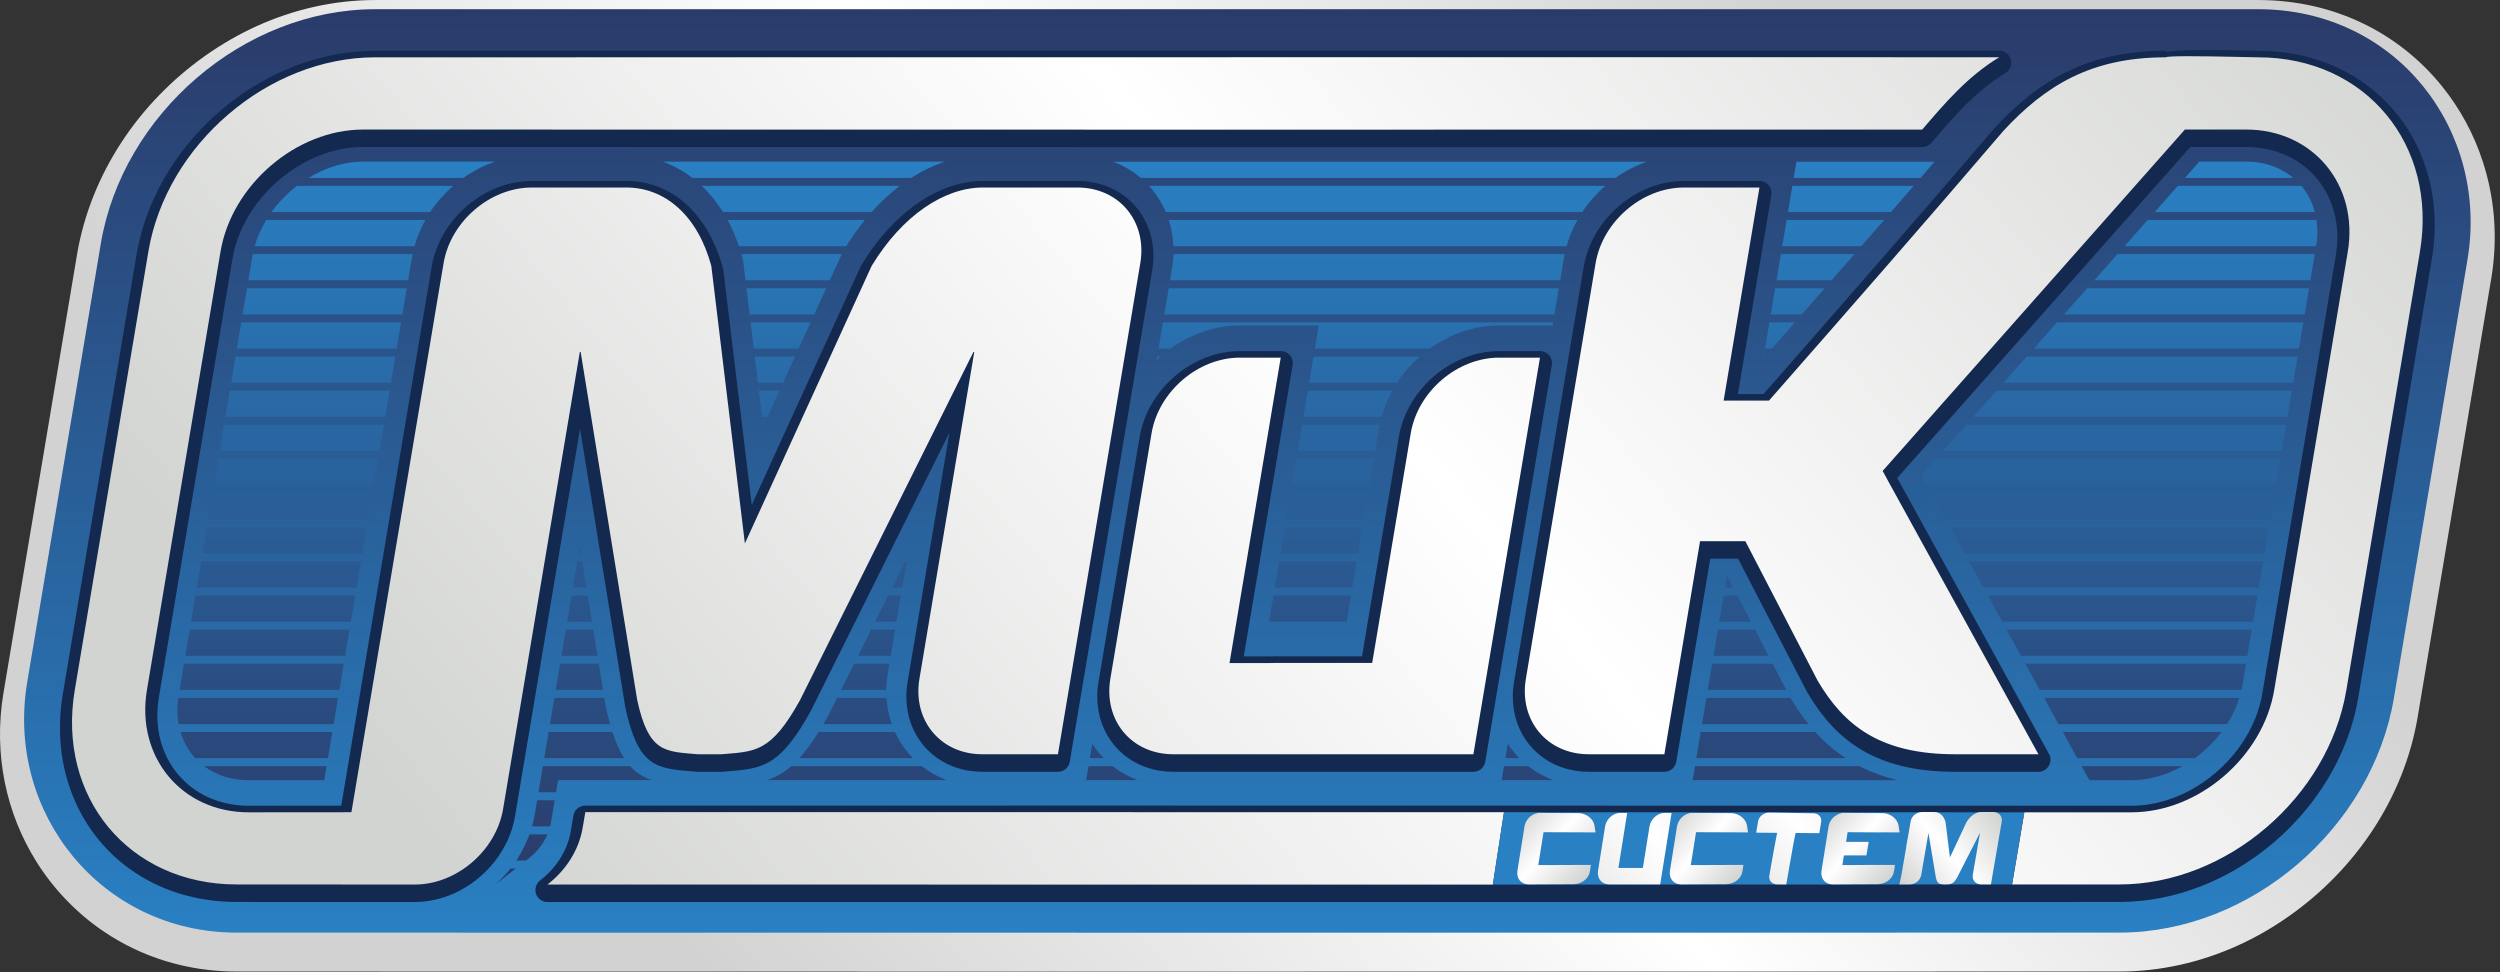 <svg width="414" height="161" viewBox="0 0 414 161" fill="none" xmlns="http://www.w3.org/2000/svg">
<rect x="0" y="0" width="414" height="161" fill="#333333" stroke="none"/>
<path d="M81.633 0.004L62.144 0.005C55.313 0.007 48.668 1.549 42.58 4.296C39.589 5.648 36.689 7.32 33.932 9.273C28.475 13.135 23.745 18.011 20.116 23.559C16.456 29.159 13.877 35.475 12.753 42.171L0.568 114.788C-1.124 124.932 1.047 134.7 5.976 142.609C7.409 144.912 9.088 147.067 10.981 149.033C12.88 151.008 14.973 152.773 17.231 154.293C23.395 158.445 30.889 160.887 39.161 160.888C129.005 160.919 218.853 160.907 308.697 160.893L350.979 160.888C357.808 160.887 364.453 159.344 370.54 156.596C373.532 155.245 376.432 153.573 379.191 151.62C384.648 147.757 389.377 142.884 393.005 137.333C396.667 131.735 399.244 125.419 400.369 118.721L412.557 46.092C413.668 39.444 413.124 32.895 411.201 26.912C410.448 24.568 409.491 22.325 408.351 20.216C407.201 18.092 405.853 16.072 404.319 14.184C397.353 5.605 386.708 0.007 373.96 0.005L270.023 0.003C236.455 0.001 202.892 -6.16169e-05 169.324 -6.16169e-05C140.095 -6.16169e-05 110.861 0.001 81.633 0.004ZM39.161 152.919C32.573 152.919 26.608 150.973 21.7 147.669C19.876 146.441 18.213 145.043 16.731 143.503C15.241 141.953 13.909 140.24 12.757 138.392C8.817 132.068 7.084 124.244 8.441 116.099L20.628 43.484C21.561 37.923 23.725 32.644 26.804 27.935C29.916 23.176 33.927 19.027 38.525 15.772C40.796 14.165 43.255 12.756 45.863 11.579C50.976 9.272 56.509 7.975 62.144 7.975L81.633 7.972C144.429 7.967 207.227 7.969 270.023 7.972L373.96 7.975C384.135 7.975 392.608 12.415 398.132 19.216C399.331 20.692 400.397 22.295 401.319 23.997C402.247 25.712 403.013 27.504 403.607 29.351C405.148 34.141 405.58 39.409 404.681 44.78L392.493 117.409C391.561 122.971 389.397 128.249 386.319 132.959C383.207 137.716 379.195 141.865 374.596 145.121C372.327 146.727 369.868 148.137 367.26 149.315C362.147 151.621 356.613 152.919 350.979 152.919L308.697 152.925C260.672 152.931 212.651 152.939 164.624 152.939C122.805 152.939 80.98 152.933 39.161 152.919Z" fill="url(#paint0_linear_941_2)"/>
<path d="M62.144 1.525C40.326 1.528 20.292 18.912 16.691 40.364L4.504 112.98C0.884 134.7 16.871 154.439 39.16 154.44C143.1 154.475 247.039 154.452 350.978 154.44C372.795 154.437 392.83 137.052 396.431 115.601L408.619 42.971C412.191 21.603 396.883 1.527 373.96 1.525C304.667 1.525 235.378 1.521 166.083 1.521C131.439 1.521 96.788 1.523 62.144 1.525Z" fill="url(#paint1_linear_941_2)"/>
<path d="M364.21 26.767L361.815 29.471H379.79C379.59 29.304 379.38 29.139 379.159 28.98C377.223 27.576 374.758 26.76 371.956 26.76L364.21 26.767ZM56.034 27.323C55.52 27.459 55.022 27.616 54.543 27.79C54.076 27.96 53.582 28.165 53.062 28.405C52.382 28.721 51.718 29.078 51.072 29.471H76.726C78.344 28.326 80.116 27.404 81.984 26.762L60.14 26.76C58.791 26.76 57.41 26.956 56.034 27.323ZM110.248 26.953C111.219 27.335 112.19 27.823 113.147 28.415C113.67 28.74 114.18 29.092 114.674 29.471H150.884C152.699 28.305 154.57 27.403 156.46 26.775L139.942 26.772L109.747 26.767C109.915 26.827 110.083 26.89 110.248 26.953ZM318.319 26.78L297.49 26.783L297.039 29.471H318.039L320.363 26.78H318.319ZM188.924 29.471H267.504C269.102 28.34 270.852 27.428 272.692 26.787C243.242 26.788 213.79 26.785 184.338 26.781C186.046 27.419 187.588 28.332 188.924 29.471ZM360.65 30.785L356.811 35.123H383.335C382.907 33.493 382.155 32.031 381.138 30.808L381.135 30.804L381.119 30.785H360.65ZM296.816 30.785L296.624 31.931L296.087 35.123H313.144C314.414 33.66 315.667 32.214 316.902 30.785H296.816ZM190.286 30.785C190.436 30.95 190.582 31.116 190.724 31.285C191.684 32.434 192.471 33.721 193.064 35.123H262.012C263.075 33.515 264.364 32.053 265.826 30.785H190.286ZM116.219 30.785C117.526 32.022 118.706 33.469 119.734 35.123H144.335C144.61 34.813 144.883 34.515 145.156 34.23C146.391 32.94 147.679 31.792 149.004 30.785H116.219ZM49.158 30.785C48.879 31.002 48.604 31.224 48.338 31.452L48.327 31.461C47.846 31.873 47.384 32.306 46.948 32.752C46.494 33.219 46.07 33.694 45.684 34.168C45.431 34.479 45.187 34.797 44.955 35.123H71.234C72.294 33.515 73.586 32.052 75.047 30.785H49.158ZM355.647 36.437L351.807 40.775H383.546C383.643 40.187 383.704 39.625 383.732 39.096C383.759 38.572 383.752 38.031 383.716 37.48C383.694 37.127 383.655 36.78 383.604 36.437H355.647ZM295.866 36.437L295.136 40.775H308.231L308.414 40.564L312.002 36.437H295.866ZM193.551 36.437C193.99 37.803 194.251 39.256 194.314 40.775H259.423C259.611 40.104 259.838 39.44 260.1 38.785C260.424 37.971 260.798 37.188 261.215 36.437H193.551ZM120.498 36.437C121.218 37.769 121.846 39.216 122.372 40.775H140.119C140.831 39.636 141.574 38.556 142.346 37.541C142.636 37.161 142.926 36.793 143.215 36.437H120.498ZM44.086 36.437C43.259 37.804 42.61 39.261 42.175 40.775H68.643C68.832 40.104 69.058 39.44 69.319 38.785C69.643 37.971 70.019 37.188 70.435 36.437H44.086ZM350.642 42.089L346.803 46.427H382.596L383.324 42.089H350.642ZM294.914 42.089L294.186 46.427H303.307L307.084 42.089H294.914ZM194.338 42.089C194.308 42.839 194.227 43.624 194.09 44.446L193.758 46.427H258.363L258.991 42.696L258.994 42.681C259.027 42.483 259.063 42.287 259.104 42.089H194.338ZM122.786 42.089C122.84 42.279 122.895 42.469 122.946 42.663L123.046 43.033L123.092 43.413L123.094 43.432L123.458 46.427H137.411L139.391 42.089H122.786ZM41.856 42.089C41.826 42.243 41.796 42.396 41.771 42.551L41.12 46.427H67.584L68.211 42.696L68.212 42.681C68.246 42.483 68.284 42.287 68.324 42.089H41.856ZM345.638 47.742L341.798 52.078H381.648L382.376 47.742H345.638ZM293.964 47.742L293.234 52.078H298.371L302.159 47.742H293.964ZM193.538 47.742L192.81 52.078H257.414L258.143 47.742H193.538ZM123.616 47.742L124.142 52.078H134.831L136.81 47.742H123.616ZM40.899 47.742L40.172 52.078H66.636L66.866 50.703L67.363 47.742H40.899ZM340.634 53.394L336.794 57.73H380.7L381.427 53.394H340.634ZM293.014 53.394L292.284 57.73H293.426C294.612 56.377 295.86 54.95 297.22 53.394H293.014ZM192.59 53.394L191.86 57.73H193.85C197.186 55.336 201.198 53.899 205.322 53.899H212.094H218.387L217.743 57.73H236.772C240.107 55.337 244.12 53.899 248.244 53.899H255.018H257.107L257.192 53.394H192.59ZM124.3 53.394L124.826 57.73H132.25L134.23 53.394H124.3ZM39.951 53.394L39.224 57.73H65.688L65.74 57.409L66.415 53.394H39.951ZM335.628 59.045L331.79 63.381H379.751L380.479 59.045H335.628ZM292.063 59.045L292.012 59.344L292.274 59.045H292.063ZM217.523 59.045L217.346 60.107L216.795 63.381H231.342C232.391 61.776 233.667 60.315 235.116 59.045H217.523ZM191.64 59.045L191.54 59.64C191.754 59.438 191.97 59.24 192.192 59.045H191.64ZM124.984 59.045L125.51 63.381H129.67L131.65 59.045H124.984ZM39.002 59.045L38.275 63.381H64.739L65.467 59.045H39.002ZM330.624 64.697L326.786 69.034H378.803L379.53 64.697H330.624ZM216.575 64.697L215.846 69.034H228.782C228.975 68.335 229.211 67.644 229.483 66.963C229.796 66.179 230.154 65.421 230.551 64.697H216.575ZM125.668 64.697L126.194 69.034H127.088L129.068 64.697H125.668ZM38.055 64.697L37.327 69.034H63.791L64.518 64.697H38.055ZM325.62 70.35L321.78 74.686H377.855L378.582 70.35H325.62ZM215.626 70.35L214.898 74.686H227.734L228.374 70.872L228.376 70.859C228.406 70.688 228.435 70.519 228.47 70.35H215.626ZM126.351 70.35L126.379 70.587L126.488 70.35H126.351ZM37.106 70.35L36.378 74.686H62.842L63.57 70.35H37.106ZM320.615 76.001L319.048 77.771L318.231 78.693L319.135 80.338H376.906L377.634 76.001H320.615ZM214.678 76.001L213.95 80.338H226.786L227.514 76.001H214.678ZM36.158 76.001L35.43 80.338H61.894L62.62 76.001H36.158ZM319.86 81.653L322.243 85.989H375.958L376.684 81.653H319.86ZM213.73 81.653L213.002 85.989H225.838L226.564 81.653H213.73ZM35.21 81.653L34.48 85.989H60.946L61.672 81.653H35.21ZM322.967 87.305L325.35 91.641H375.008L375.736 87.305H322.967ZM212.78 87.305L212.054 91.641H224.888L225.616 87.305H212.78ZM34.26 87.305L33.532 91.641H59.996L60.724 87.305H34.26ZM95.818 91.641H96.191L96.007 90.513L95.818 91.641ZM326.074 92.957L328.458 97.293H374.06L374.787 92.957H326.074ZM211.832 92.957L211.106 97.293H223.94L224.668 92.957H211.832ZM149.887 92.957L147.726 97.293H149.402L150.128 92.957H149.887ZM95.596 92.957L94.87 97.293H97.11L96.404 92.957H95.596ZM33.312 92.957L32.584 97.293H59.048L59.775 92.957H33.312ZM285.644 97.293H287.02L285.98 95.281L285.644 97.293ZM329.182 98.609L331.564 102.945H373.112L373.839 98.609H329.182ZM285.423 98.609L284.698 102.945H289.947L287.702 98.609H285.423ZM210.884 98.609L210.158 102.945H222.992L223.719 98.609H210.884ZM147.071 98.609L144.911 102.945H148.452L149.18 98.609H147.071ZM94.648 98.609L93.92 102.945H98.03L97.323 98.609H94.648ZM32.364 98.609L31.635 102.945H58.1L58.827 98.609H32.364ZM332.288 104.26L334.672 108.597H372.163L372.891 104.26H332.288ZM284.478 104.26L283.752 108.597H292.872L290.628 104.26H284.478ZM144.255 104.26L142.094 108.597H147.504L148.232 104.26H144.255ZM93.699 104.26L92.972 108.597H98.948L98.243 104.26H93.699ZM31.415 104.26L30.687 108.597H57.151L57.878 104.26H31.415ZM335.396 109.912L337.779 114.249H371.191C371.254 113.972 371.308 113.693 371.355 113.413L371.942 109.912H335.396ZM283.531 109.912L282.806 114.249H295.798L293.554 109.912H283.531ZM141.439 109.912L139.278 114.249H146.756C146.77 113.388 146.854 112.477 147.014 111.52L147.283 109.912H141.439ZM92.751 109.912L92.024 114.249H99.867L99.162 109.912H92.751ZM30.467 109.912L29.739 114.249H56.203L56.93 109.912H30.467ZM338.503 115.564L340.887 119.901H368.81C369.675 118.539 370.366 117.081 370.838 115.564H338.503ZM282.586 115.564L281.859 119.901H299.48C298.396 118.557 297.411 117.108 296.492 115.564H282.586ZM138.623 115.564L137.282 118.259L137.176 118.445C136.896 118.955 136.622 119.437 136.352 119.901H147.676C147.202 118.539 146.906 117.084 146.811 115.564H138.623ZM91.803 115.564L91.075 119.901H101.028C100.779 119.013 100.542 118.045 100.314 116.988L100.272 116.737L100.082 115.564H91.803ZM29.523 115.564C29.459 116.016 29.415 116.452 29.394 116.868C29.367 117.393 29.372 117.933 29.408 118.485C29.44 118.967 29.499 119.439 29.582 119.901H55.254L55.982 115.564H29.523ZM341.611 121.216L342.232 122.347L343.994 125.552H363.47C363.922 125.223 364.363 124.877 364.788 124.512L364.799 124.504C365.282 124.092 365.74 123.66 366.176 123.213C366.632 122.747 367.056 122.272 367.442 121.797C367.598 121.607 367.747 121.412 367.895 121.216H341.611ZM281.639 121.216L280.912 125.552H305.663C303.747 124.301 302.086 122.849 300.604 121.216H281.639ZM135.56 121.216C134.44 123.017 133.396 124.433 132.382 125.552H151.172C150.898 125.271 150.632 124.98 150.379 124.679C149.506 123.636 148.774 122.472 148.203 121.216H135.56ZM90.854 121.216L90.127 125.552H103.354C102.64 124.435 102.002 123.019 101.423 121.216H90.854ZM29.895 121.216C30.338 122.696 31.05 124.029 31.988 125.157L31.991 125.16C32.096 125.288 32.214 125.417 32.342 125.552H54.306L55.034 121.216H29.895ZM249.286 125.552H251.598C251.323 125.271 251.06 124.98 250.807 124.679C250.404 124.196 250.028 123.687 249.687 123.156L249.286 125.552ZM180.48 125.552H182.79C182.515 125.271 182.25 124.981 181.996 124.679C181.595 124.199 181.222 123.692 180.88 123.163L180.48 125.552ZM344.718 126.868L346.002 129.203L352.986 129.204C354.336 129.204 355.716 129.008 357.092 128.643C357.606 128.507 358.104 128.349 358.583 128.175C359.048 128.005 359.544 127.8 360.063 127.56C360.522 127.347 360.972 127.116 361.414 126.868H344.718ZM280.694 126.868L280.303 129.192L314.239 129.199C311.912 128.636 309.822 127.851 307.922 126.868H280.694ZM249.063 126.868L248.675 129.187L257.208 129.189C255.686 128.621 254.294 127.835 253.064 126.868H249.063ZM180.258 126.868L179.871 129.177L188.37 129.179C186.859 128.612 185.479 127.831 184.256 126.868H180.258ZM131.054 126.868C129.739 128.02 128.44 128.724 127.056 129.179L156.748 129.177C155.239 128.611 153.86 127.829 152.639 126.868H131.054ZM89.906 126.868L89.179 131.204H92.08L92.419 129.187L96.926 129.185L107.932 129.183C106.564 128.728 105.383 128.025 104.344 126.868H89.906ZM33.808 126.868L33.966 126.985C35.903 128.388 38.367 129.204 41.17 129.204L53.694 129.197L54.086 126.868H33.808ZM218.336 129.181H218.588L218.606 129.085L218.336 129.181ZM88.958 132.52L88.568 134.839L88.566 134.852C88.452 135.525 88.299 136.193 88.108 136.856H91.106C91.159 136.644 91.203 136.428 91.239 136.212L91.675 133.623L91.86 132.52H88.958ZM87.68 138.172C87.611 138.364 87.536 138.557 87.46 138.748C86.962 139.999 86.347 141.179 85.638 142.273L85.483 142.508H87.099L87.368 142.296L87.378 142.288L87.44 142.247C87.718 142.033 87.982 141.809 88.231 141.575C88.523 141.301 88.774 141.047 88.979 140.812C89.676 140.017 90.251 139.125 90.66 138.172H87.68ZM84.527 143.824C83.758 144.797 82.9 145.705 81.974 146.533L85.423 143.824H84.527Z" fill="url(#paint2_linear_941_2)"/>
<path d="M181.71 115.378H181.702C181.702 114.609 181.77 113.803 181.91 112.969L188.73 72.321C189.68 66.682 193.768 61.819 198.885 59.542L198.886 59.545L198.893 59.542C199.9 59.095 200.944 58.745 202.009 58.509C203.085 58.27 204.189 58.143 205.305 58.142V58.134H205.318H212.092V58.137C212.2 58.138 212.31 58.147 212.42 58.165C213.508 58.346 214.242 59.375 214.061 60.462L205.966 108.703H210.376C210.717 108.703 210.586 108.709 210.693 108.707L210.85 108.701C210.928 108.691 211.008 108.687 211.089 108.687H225.55L228.07 93.667C228.074 93.626 228.082 93.585 228.089 93.543L228.096 93.505H228.098L228.169 93.081L229.336 86.13L229.345 86.067L231.653 72.321C232.602 66.682 236.69 61.819 241.808 59.542L241.809 59.545L241.816 59.542C242.822 59.095 243.866 58.745 244.932 58.509C246.008 58.27 247.112 58.143 248.228 58.142V58.134H248.241H255.016V58.137C255.122 58.138 255.233 58.147 255.344 58.165C256.43 58.346 257.165 59.375 256.984 60.462L245.981 126.023C245.876 127.027 245.026 127.811 243.993 127.811H201.072H194.297V127.803C193.481 127.803 192.704 127.739 191.97 127.617C188.921 127.106 186.354 125.606 184.548 123.446C182.746 121.294 181.71 118.495 181.71 115.378ZM150.093 115.378H150.085C150.085 115.177 150.09 114.975 150.1 114.769L150.102 114.697C150.13 114.137 150.194 113.559 150.293 112.969L157.226 71.655L134.296 117.675L134.293 117.674L134.257 117.746C134.024 118.169 133.794 118.574 133.57 118.961L133.553 118.99C128.856 127.054 125.92 127.291 120.501 127.731L119.638 127.803C119.582 127.807 119.525 127.811 119.466 127.811H115.53V127.802C115.473 127.802 115.416 127.801 115.358 127.795C114.217 127.694 115.348 127.801 114.512 127.731C108.698 127.246 105.677 126.994 103.566 117.199H103.568C103.561 117.167 103.556 117.137 103.55 117.105L96.055 71.014L85.285 135.194C84.337 140.833 80.249 145.695 75.13 147.971C74.129 148.417 73.082 148.766 72.008 149.005C70.932 149.243 69.826 149.371 68.712 149.371V149.379H68.697C56.257 149.379 65.752 149.374 45.725 149.367L39.161 149.365C32.336 149.363 26.287 147.354 21.488 143.898C20.538 143.214 19.648 142.483 18.823 141.714C17.998 140.946 17.212 140.111 16.466 139.215L16.462 139.213C12.712 134.702 10.397 128.963 9.994 122.562C9.917 121.331 9.91 120.069 9.978 118.781C10.046 117.491 10.189 116.189 10.408 114.879L10.411 114.866L22.597 42.25C23.728 35.513 26.75 29.233 31.02 23.962C31.849 22.939 32.722 21.957 33.636 21.018C34.553 20.075 35.514 19.174 36.509 18.321L36.52 18.313C38.525 16.597 40.682 15.063 42.955 13.747C43.839 13.235 44.745 12.754 45.666 12.307C46.614 11.847 47.549 11.434 48.465 11.073C52.804 9.357 57.437 8.405 62.145 8.405L125.304 8.397C186.424 8.389 247.545 8.381 308.66 8.389L330.906 8.391C331.637 8.333 332.374 8.682 332.778 9.353C333.348 10.298 333.044 11.526 332.1 12.095C329.66 13.57 327.556 15.338 325.605 17.27C323.604 19.253 321.733 21.439 319.833 23.666L319.829 23.663C319.464 24.09 318.922 24.362 318.317 24.362C258.856 24.377 199.397 24.366 139.938 24.354C113.34 24.35 86.739 24.343 60.139 24.342C58.033 24.342 55.933 24.711 53.913 25.389C53.305 25.593 52.718 25.818 52.156 26.062C51.616 26.297 51.048 26.574 50.459 26.89C48.936 27.707 47.495 28.697 46.175 29.829C43.321 32.27 41.028 35.361 39.651 38.793C39.388 39.449 39.156 40.122 38.961 40.81C38.765 41.498 38.606 42.194 38.489 42.893L38.488 42.906L26.301 115.522C25.705 119.078 26.197 122.399 27.529 125.193L27.523 125.195C27.781 125.734 28.069 126.254 28.388 126.751C28.705 127.247 29.052 127.722 29.425 128.173L29.433 128.181C30.78 129.799 32.485 131.111 34.464 132.018C34.806 132.174 35.205 132.334 35.658 132.495C37.348 133.099 39.197 133.427 41.161 133.427V133.419H41.166V133.427L56.508 133.418L69.02 58.858L70.145 52.153L71.489 44.143C72.439 38.505 76.526 33.642 81.644 31.366C82.645 30.921 83.692 30.571 84.766 30.333C85.843 30.094 86.948 29.967 88.064 29.966V29.958H88.077H103.712C109.042 29.958 113.742 32.69 116.898 37.762C117.489 38.71 118.026 39.746 118.502 40.867C118.968 41.959 119.369 43.119 119.705 44.346C119.741 44.461 119.768 44.582 119.782 44.706C121.042 55.113 122.302 65.522 123.56 75.93L124.49 83.621L142.528 44.111C142.56 44.043 142.597 43.975 142.637 43.909C144.88 40.211 147.484 37.194 150.257 34.931C150.801 34.486 151.356 34.069 151.917 33.679C155.425 31.247 159.16 29.966 162.782 29.966V29.958H162.786H178.42C179.204 29.958 179.982 30.025 180.748 30.153C183.796 30.663 186.362 32.163 188.169 34.323C189.976 36.482 191.014 39.279 191.014 42.39C191.014 43.159 190.946 43.965 190.806 44.799L177.176 126.023C177.07 127.027 176.221 127.811 175.188 127.811H169.173H162.68V127.803C161.864 127.803 161.086 127.739 160.353 127.617C157.304 127.106 154.738 125.606 152.929 123.446C151.129 121.294 150.093 118.495 150.093 115.378ZM283.432 149.374C219.225 149.382 155.992 149.391 90.754 149.378C90.121 149.409 89.485 149.138 89.072 148.597C88.403 147.721 88.57 146.469 89.447 145.799C91.324 144.359 92.848 142.443 93.756 140.274C93.941 139.833 94.094 139.405 94.216 138.995C94.337 138.577 94.439 138.135 94.517 137.674L94.519 137.661L94.953 135.071L94.956 135.073C95.112 134.127 95.933 133.407 96.922 133.407C156.64 133.393 214.609 133.403 273.238 133.414C299.613 133.419 326.122 133.425 352.984 133.427C355.089 133.427 357.188 133.057 359.209 132.379C359.817 132.175 360.404 131.95 360.965 131.707C361.505 131.473 362.073 131.195 362.662 130.879C364.186 130.062 365.626 129.071 366.948 127.941C369.8 125.499 372.093 122.409 373.47 118.977C373.734 118.321 373.965 117.646 374.161 116.958C374.356 116.27 374.514 115.574 374.632 114.877L374.634 114.863L386.82 42.247C387.416 38.691 386.925 35.37 385.592 32.577C385.318 32.005 385.032 31.483 384.733 31.018C384.416 30.521 384.069 30.046 383.696 29.597L383.688 29.587C382.341 27.969 380.636 26.657 378.657 25.751C378.316 25.594 377.917 25.434 377.464 25.273C375.774 24.67 373.924 24.342 371.96 24.342V24.35H371.954V24.342L362.712 24.349L316.56 76.471L314.186 79.15L314.509 79.734L339.257 124.746C339.45 125.055 339.564 125.421 339.564 125.811C339.564 126.915 338.668 127.811 337.564 127.811H323.82C317.233 127.811 312.306 126.534 308.4 124.245C304.464 121.938 301.652 118.659 299.284 114.654C299.265 114.621 299.248 114.587 299.229 114.553L287.824 92.514H283.22L277.61 126.023C277.504 127.027 276.654 127.811 275.622 127.811H263.108C262.324 127.811 261.545 127.745 260.78 127.617C257.732 127.106 255.166 125.606 253.357 123.446C251.557 121.294 250.521 118.495 250.521 115.378H250.513C250.513 114.609 250.581 113.805 250.721 112.969C252.641 101.497 254.565 90.027 256.489 78.558C258.414 67.089 260.342 55.618 262.27 44.143C263.218 38.505 267.306 33.642 272.424 31.366C273.425 30.921 274.473 30.571 275.548 30.333C276.622 30.094 277.729 29.967 278.844 29.966V29.958H278.857H291.372V29.961C291.48 29.962 291.589 29.971 291.7 29.989C292.786 30.17 293.521 31.199 293.34 32.286L287.794 65.254H292.038C297.79 58.691 303.606 52.058 310.924 43.654C317.549 36.045 324.021 28.563 330.193 21.33C330.226 21.287 330.264 21.246 330.301 21.205C333.912 17.311 337.709 14.125 342.269 11.89C346.84 9.651 352.114 8.402 358.648 8.399V8.587C361.577 8.142 367.921 8.271 371.572 8.354C372.804 8.382 373.714 8.403 373.961 8.405C380.786 8.405 386.834 10.415 391.633 13.871C392.584 14.555 393.474 15.286 394.3 16.055C395.122 16.822 395.909 17.657 396.656 18.553L396.658 18.557C400.41 23.066 402.724 28.805 403.128 35.207C403.205 36.437 403.21 37.699 403.142 38.989C403.074 40.278 402.932 41.581 402.713 42.889L402.71 42.903L390.525 115.519C389.393 122.257 386.37 128.537 382.101 133.806C381.273 134.829 380.398 135.813 379.485 136.75C378.568 137.693 377.608 138.594 376.612 139.447L376.601 139.457C374.597 141.173 372.438 142.706 370.166 144.021C369.282 144.534 368.377 145.014 367.454 145.462C366.508 145.922 365.572 146.334 364.656 146.697C360.317 148.413 355.685 149.363 350.977 149.365L283.432 149.374Z" fill="#142950"/>
<path d="M358.647 9.492C346.234 9.492 338.687 14.199 331.767 21.665C318.954 36.665 305.954 51.505 292.94 66.345H285.434C287.42 54.585 289.394 42.825 291.367 31.052H278.86C271.94 31.052 265.407 36.665 264.234 43.572C260.38 66.519 256.527 89.452 252.687 112.399C251.527 119.305 256.194 124.905 263.114 124.905H275.62C277.594 113.145 279.567 101.385 281.527 89.625H289.034C293.02 97.319 297.02 105.025 301.007 112.732C305.42 120.212 311.394 124.905 323.82 124.905H337.567C329.3 109.865 321.02 94.825 312.754 79.799C312.42 79.185 312.1 78.585 311.767 77.985C312.86 76.732 313.967 75.492 315.074 74.252C330.647 56.652 346.234 39.052 361.82 21.452H371.954C377.487 21.452 382.154 23.732 385.22 27.412C388.274 31.092 389.714 36.145 388.794 41.679C384.727 65.879 380.66 90.079 376.607 114.292C375.674 119.825 372.54 124.879 368.247 128.559C363.954 132.239 358.514 134.519 352.98 134.519H335.23L333.203 146.465H350.98C359.86 146.465 368.514 142.852 375.3 137.039C382.1 131.225 387.06 123.172 388.554 114.292C392.62 90.079 396.687 65.879 400.74 41.679C402.234 32.799 399.967 24.745 395.127 18.932C390.287 13.105 382.834 9.492 373.967 9.492C373.078 9.492 366.731 9.308 362.488 9.308C360.367 9.308 358.771 9.355 358.647 9.492ZM62.14 9.492C53.274 9.492 44.607 13.105 37.82 18.932C31.02 24.745 26.06 32.799 24.567 41.679C20.5 65.879 16.447 90.092 12.38 114.292C10.887 123.172 13.154 131.212 17.994 137.039C22.834 142.852 30.287 146.465 39.167 146.465C49.007 146.479 58.847 146.479 68.7 146.479C75.607 146.479 82.154 140.879 83.314 133.959C87.554 108.732 91.78 83.505 96.02 58.279H96.154C99.274 77.479 102.394 96.679 105.514 115.879C107.42 124.705 110.127 124.425 115.527 124.905H119.474C125.034 124.425 127.647 124.705 132.514 115.879C142.074 96.679 151.634 77.479 161.207 58.279H161.34C158.314 76.319 155.287 94.359 152.26 112.399C151.1 119.305 155.767 124.905 162.674 124.905H175.194C179.74 97.799 184.287 70.679 188.834 43.572C189.994 36.665 185.327 31.052 178.42 31.052H162.78C156.367 31.052 149.407 35.692 144.34 44.039C137.34 59.359 130.354 74.679 123.354 89.999C121.5 74.679 119.66 59.359 117.794 44.039C115.54 35.692 110.14 31.052 103.714 31.052H88.074C81.167 31.052 74.62 36.665 73.46 43.572C73.007 46.239 72.567 48.905 72.114 51.572C71.74 53.812 71.367 56.052 70.994 58.279C66.727 83.692 62.46 109.105 58.194 134.505C52.527 134.505 46.847 134.519 41.167 134.519C35.634 134.519 30.967 132.239 27.9 128.559C24.847 124.879 23.407 119.825 24.327 114.292C28.394 90.092 32.46 65.879 36.514 41.679C37.447 36.145 40.58 31.092 44.874 27.412C49.167 23.732 54.607 21.452 60.14 21.452C146.194 21.452 232.247 21.492 318.314 21.465C322.167 16.959 325.9 12.612 331.074 9.479C305.064 9.475 279.046 9.473 253.035 9.473C189.404 9.473 125.78 9.483 62.14 9.492ZM248.247 59.225C241.327 59.225 234.78 64.839 233.62 71.745L231.314 85.492L230.14 92.505L230.06 92.945V92.985L227.234 109.785H211.087C210.847 109.799 210.62 109.799 210.38 109.799H203.607C206.434 92.945 209.26 76.092 212.087 59.225H205.314C198.407 59.225 191.86 64.839 190.7 71.745C188.42 85.292 186.154 98.852 183.874 112.399C182.727 119.305 187.38 124.905 194.3 124.905H201.074H243.994C247.674 103.012 251.34 81.119 255.02 59.225H248.247ZM96.927 134.492C96.78 135.359 96.634 136.225 96.487 137.092C95.86 140.825 93.647 144.185 90.66 146.479C140.634 146.492 198.254 146.492 247.214 146.492L249.058 134.505C215.928 134.496 177.511 134.487 140.931 134.487C125.779 134.487 110.943 134.488 96.927 134.492Z" fill="url(#paint3_linear_941_2)"/>
<path d="M249.057 134.505L335.228 134.519L333.202 146.465L247.213 146.492L249.057 134.505Z" fill="#2980C3"/>
<path d="M275.658 134.619C274.473 134.619 273.351 135.629 273.153 136.873L272.758 139.351L272.557 140.615L272.543 140.693V140.7L272.059 143.727H269.294C269.251 143.729 269.213 143.729 269.173 143.729H268.011C268.495 140.693 268.981 137.657 269.463 134.619H268.303C267.121 134.619 265.999 135.629 265.801 136.873C265.41 139.315 265.022 141.757 264.631 144.197C264.435 145.441 265.231 146.451 266.417 146.451H267.578H274.93C275.559 142.507 276.189 138.563 276.819 134.619H275.658Z" fill="url(#paint4_linear_941_2)"/>
<path d="M291.149 135.953L290.818 137.891L294.3 137.919C294.278 137.988 294.252 138.109 294.24 138.18C294.004 139.513 293.942 139.661 293.708 140.995C293.472 142.329 293.236 143.663 293.001 144.996C292.86 145.8 293.43 146.451 294.276 146.451H295.804C296.045 145.084 296.286 143.716 296.526 142.349H296.528L297.005 139.643H297.004C297.169 138.715 297.184 138.872 297.346 137.943L299.358 137.96L301.273 137.976L301.582 136.149C301.742 135.359 301.178 134.704 300.324 134.681C298.645 134.643 294.67 134.603 292.992 134.563C292.978 134.563 292.964 134.563 292.95 134.563C292.109 134.563 291.308 135.177 291.149 135.953Z" fill="url(#paint5_linear_941_2)"/>
<path d="M254.957 134.619C254.928 134.619 254.897 134.621 254.868 134.624C254.796 134.623 254.725 134.623 254.653 134.623C254.653 134.629 254.653 134.636 254.653 134.643C253.586 134.797 252.634 135.737 252.454 136.873C252.062 139.315 251.676 141.757 251.284 144.197C251.088 145.441 251.885 146.451 253.07 146.451H254.232C256.36 146.441 258.49 146.432 260.621 146.421C261.913 146.413 263.104 145.485 263.282 144.344L263.454 143.227C260.548 143.237 257.642 143.251 254.739 143.261L255.609 137.812C258.48 137.823 261.35 137.836 264.225 137.847L264.052 136.729C263.874 135.588 262.682 134.66 261.39 134.652C259.633 134.644 257.874 134.637 256.117 134.628L256.118 134.619H254.957Z" fill="url(#paint6_linear_941_2)"/>
<path d="M280.213 134.619C280.183 134.619 280.153 134.621 280.123 134.624C280.051 134.623 279.979 134.623 279.908 134.623C279.908 134.629 279.908 134.636 279.908 134.643C278.841 134.797 277.889 135.737 277.709 136.873C277.319 139.315 276.931 141.757 276.54 144.197C276.341 145.441 277.141 146.451 278.325 146.451H279.485L279.487 146.449C281.616 146.44 283.745 146.432 285.877 146.421C287.167 146.413 288.36 145.485 288.537 144.344L288.711 143.227C285.804 143.237 282.899 143.251 279.995 143.261L280.864 137.812C283.735 137.823 286.607 137.836 289.479 137.847L289.308 136.729C289.131 135.588 287.937 134.66 286.647 134.652C284.888 134.644 283.131 134.637 281.372 134.628L281.373 134.619H280.213Z" fill="url(#paint7_linear_941_2)"/>
<path d="M306.466 134.619H305.313C305.282 134.619 305.253 134.621 305.222 134.624C305.15 134.623 305.079 134.623 305.007 134.623C305.007 134.629 305.007 134.636 305.007 134.643H305.006C304.759 134.679 304.522 134.765 304.294 134.88C304.214 134.919 304.147 134.975 304.071 135.023C303.969 135.087 303.858 135.14 303.765 135.219C303.75 135.231 303.734 135.243 303.721 135.255C303.686 135.287 303.653 135.319 303.619 135.349C303.607 135.361 303.597 135.372 303.585 135.384C303.579 135.388 303.575 135.393 303.57 135.397C303.567 135.401 303.563 135.405 303.559 135.408C303.53 135.439 303.502 135.469 303.474 135.501C303.453 135.525 303.431 135.549 303.41 135.575C303.386 135.604 303.362 135.636 303.338 135.667C303.315 135.695 303.294 135.723 303.274 135.752C303.253 135.781 303.231 135.813 303.211 135.844C303.191 135.876 303.171 135.908 303.153 135.94C303.134 135.971 303.115 136.003 303.098 136.033C303.094 136.041 303.091 136.049 303.086 136.056C303.082 136.065 303.078 136.073 303.074 136.083C303.065 136.101 303.055 136.119 303.046 136.137C303.03 136.169 303.015 136.2 303.001 136.233C302.985 136.271 302.97 136.308 302.955 136.344C302.942 136.376 302.93 136.408 302.918 136.441C302.906 136.48 302.894 136.52 302.883 136.56C302.873 136.592 302.862 136.624 302.854 136.656C302.842 136.705 302.833 136.755 302.823 136.805C302.819 136.828 302.813 136.851 302.81 136.873C302.417 139.315 302.03 141.757 301.639 144.197C301.442 145.441 302.241 146.451 303.425 146.451H304.586L304.587 146.449C306.717 146.44 308.846 146.432 310.975 146.421C312.266 146.413 313.459 145.485 313.637 144.344L313.81 143.227C312.83 143.231 311.851 143.235 310.873 143.239L310.874 143.227C307.969 143.237 307.998 143.251 305.097 143.261H305.094L305.351 141.656H309.086L309.458 139.415H305.709L305.965 137.812H305.966C308.834 137.823 308.671 137.836 311.545 137.847L311.542 137.835C312.555 137.839 313.566 137.844 314.579 137.847L314.407 136.729C314.23 135.588 313.037 134.66 311.746 134.652C309.987 134.644 308.231 134.637 306.473 134.628H306.471L306.473 134.619H306.466Z" fill="url(#paint8_linear_941_2)"/>
<path d="M328.479 134.471H328.074C327.234 134.471 326.323 135.063 325.66 136.128C324.743 138.084 323.829 140.04 322.911 141.995C322.67 140.04 322.428 138.084 322.183 136.128C321.888 135.063 321.182 134.471 320.34 134.471H318.399C318.398 134.471 318.398 134.473 318.398 134.475C318.367 134.472 318.339 134.471 318.309 134.471C317.361 134.471 316.551 135.139 316.396 136.051L316.071 137.947L316.018 138.261C316.018 138.261 316.018 138.263 316.016 138.265C315.984 138.456 315.951 138.644 315.918 138.833C315.914 138.835 315.907 138.839 315.902 138.84C315.822 139.3 315.743 139.76 315.663 140.219C315.67 140.22 315.675 140.22 315.679 140.221C315.414 141.767 315.148 143.311 314.884 144.855C314.807 145.296 314.535 146.451 314.535 146.451H316.247C317.192 146.451 318.001 145.785 318.158 144.876C318.555 142.565 318.951 140.256 319.349 137.947C319.757 140.397 320.167 142.848 320.575 145.299C320.824 146.425 321.18 146.389 321.887 146.451H322.404C323.131 146.389 323.474 146.425 324.111 145.299C325.363 142.848 326.615 140.397 327.868 137.947H327.886L327.832 138.261C327.832 138.261 327.832 138.263 327.83 138.265C327.452 140.461 327.074 142.659 326.696 144.855C326.546 145.736 327.156 146.451 328.059 146.451H329.7C330.295 142.991 330.891 139.529 331.486 136.068C331.637 135.187 331.026 134.471 330.123 134.471H328.479Z" fill="url(#paint9_linear_941_2)"/>
<defs>
<linearGradient id="paint0_linear_941_2" x1="116.871" y1="160.677" x2="296.002" y2="-0.055" gradientUnits="userSpaceOnUse">
<stop stop-color="#D3D2D2"/>
<stop offset="0.52" stop-color="white"/>
<stop offset="1" stop-color="#D3D2D2"/>
</linearGradient>
<linearGradient id="paint1_linear_941_2" x1="206.538" y1="1.514" x2="206.538" y2="154.475" gradientUnits="userSpaceOnUse">
<stop stop-color="#2A3B6A"/>
<stop offset="1" stop-color="#2980C3"/>
</linearGradient>
<linearGradient id="paint2_linear_941_2" x1="206.563" y1="146.534" x2="206.563" y2="26.76" gradientUnits="userSpaceOnUse">
<stop stop-color="#2A3B6A"/>
<stop offset="1" stop-color="#2980C3"/>
</linearGradient>
<linearGradient id="paint3_linear_941_2" x1="363.373" y1="-53.737" x2="96.707" y2="170.262" gradientUnits="userSpaceOnUse">
<stop stop-color="#D2D4D1"/>
<stop offset="0.005" stop-color="#D2D4D1"/>
<stop offset="0.52" stop-color="white"/>
<stop offset="1" stop-color="#D2D4D1"/>
</linearGradient>
<linearGradient id="paint4_linear_941_2" x1="298.275" y1="117.791" x2="251.577" y2="157.017" gradientUnits="userSpaceOnUse">
<stop stop-color="#D2D4D1"/>
<stop offset="0.005" stop-color="#D2D4D1"/>
<stop offset="0.52" stop-color="white"/>
<stop offset="1" stop-color="#D2D4D1"/>
</linearGradient>
<linearGradient id="paint5_linear_941_2" x1="317.916" y1="120.45" x2="279.983" y2="152.314" gradientUnits="userSpaceOnUse">
<stop stop-color="#D2D4D1"/>
<stop offset="0.005" stop-color="#D2D4D1"/>
<stop offset="0.52" stop-color="white"/>
<stop offset="1" stop-color="#D2D4D1"/>
</linearGradient>
<linearGradient id="paint6_linear_941_2" x1="262.844" y1="145.341" x2="251.251" y2="135.127" gradientUnits="userSpaceOnUse">
<stop stop-color="#D2D4D1"/>
<stop offset="0.005" stop-color="#D2D4D1"/>
<stop offset="0.52" stop-color="white"/>
<stop offset="1" stop-color="#D2D4D1"/>
</linearGradient>
<linearGradient id="paint7_linear_941_2" x1="288.099" y1="145.341" x2="276.507" y2="135.127" gradientUnits="userSpaceOnUse">
<stop stop-color="#D2D4D1"/>
<stop offset="0.005" stop-color="#D2D4D1"/>
<stop offset="0.52" stop-color="white"/>
<stop offset="1" stop-color="#D2D4D1"/>
</linearGradient>
<linearGradient id="paint8_linear_941_2" x1="313.199" y1="145.341" x2="301.608" y2="135.128" gradientUnits="userSpaceOnUse">
<stop stop-color="#D2D4D1"/>
<stop offset="0.005" stop-color="#D2D4D1"/>
<stop offset="0.52" stop-color="white"/>
<stop offset="1" stop-color="#D2D4D1"/>
</linearGradient>
<linearGradient id="paint9_linear_941_2" x1="330.794" y1="134.455" x2="315.353" y2="147.425" gradientUnits="userSpaceOnUse">
<stop stop-color="#D2D4D1"/>
<stop offset="0.005" stop-color="#D2D4D1"/>
<stop offset="0.52" stop-color="white"/>
<stop offset="1" stop-color="#D2D4D1"/>
</linearGradient>
</defs>
</svg>

